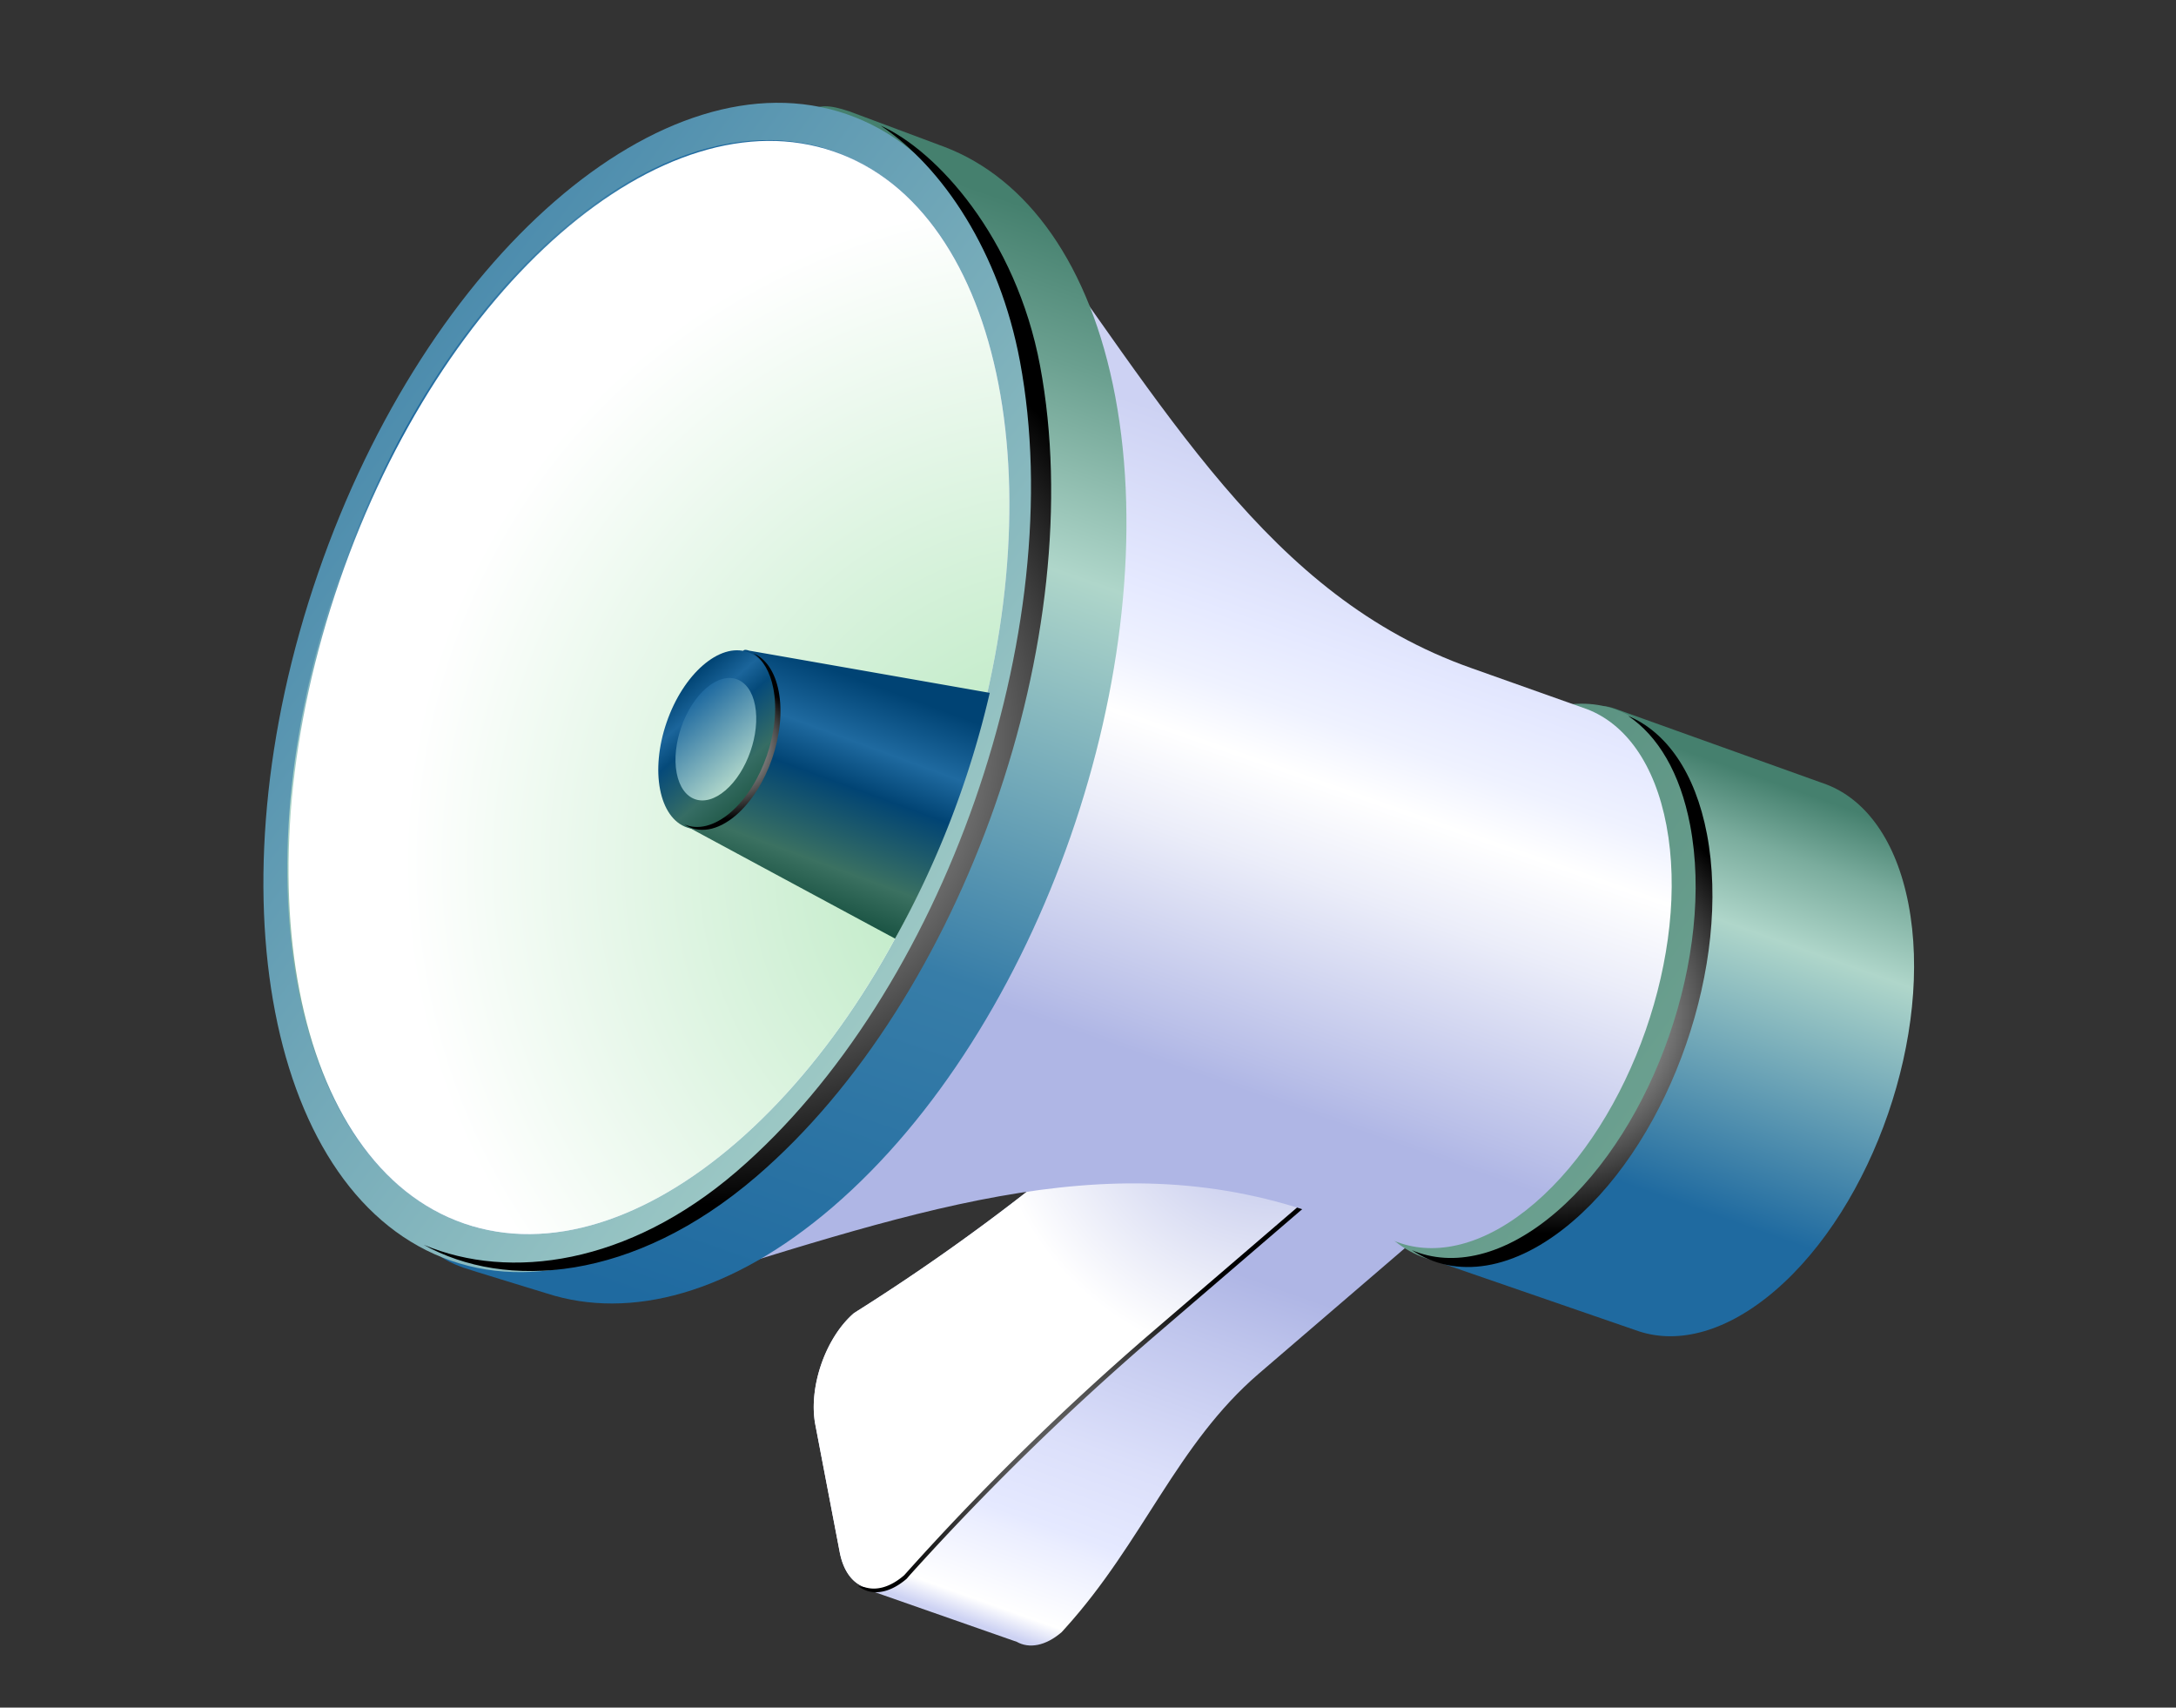 <svg width="390" height="306" fill="none" xmlns="http://www.w3.org/2000/svg"><rect width="100%" height="100%" fill="#333333" stroke="none"/><g clip-path="url(#clip0_292_803)"><path d="M190.277 292.483l.653-.722c14.013-15.504 19.933-32.935 34.684-45.606l37.834-32.498-7.032-37.596-19.659-6.572s-39.87 66.509-55.237 76.132c-5.116 4.394-8.257 13.358-7.013 20.01l.061.328-17.805 19.346 25.465 8.908c2.227 1.249 5.14.769 8.049-1.73z" fill="url(#paint0_linear_292_803)"/><path d="M150.5 278.136l-4.366-22.814c-1.277-6.678 1.81-15.624 6.937-20.028a374.493 374.493 0 0045.515-33.686l37.744-32.421 7.186 37.711-37.734 32.412a474.35 474.35 0 00-43.086 42.258l-.645.716c-5.087 4.412-10.274 2.53-11.551-4.148z" fill="url(#paint1_linear_292_803)"/><path style="mix-blend-mode:color-dodge" d="M163.157 282.155a487.826 487.826 0 0143.416-42.436l37.972-32.617-6.802-37.446-1.284 1.103 6.445 35.454-37.987 32.629a486.63 486.63 0 00-43.399 42.456l-.656.723c-2.518 2.163-5.039 2.826-7.094 2.158 2.255 1.822 5.492 1.517 8.735-1.269l.654-.755z" fill="url(#paint2_radial_292_803)"/><path d="M200.543 229.637l-18.985 12.593 6.665 2.379 15.994-13.739-3.674-1.233z" fill="url(#paint3_linear_292_803)"/><path d="M200.513 228.987l-19.258 12.891-2.515-13.436 19.345-12.966 2.428 13.511z" fill="url(#paint4_linear_292_803)"/><path d="M198.033 215.92l2.858 13.435 3.609 1.27-2.912-13.432-3.555-1.273z" fill="url(#paint5_linear_292_803)"/><path style="mix-blend-mode:multiply" d="M150.5 278.136l-4.366-22.814c-1.277-6.678 1.81-15.624 6.937-20.028a374.493 374.493 0 0045.515-33.686l37.744-32.421 7.186 37.711-37.734 32.412a474.35 474.35 0 00-43.086 42.258l-.645.716c-5.087 4.412-10.274 2.53-11.551-4.148z" fill="url(#paint6_radial_292_803)"/><path d="M318.162 231.259c-8.616 7.401-17.288 9.647-24.422 7.313-.213-.072-36.722-12.663-36.934-12.743-7.166-2.656 2.002-4.895-.205-16.376-4.431-23.11 6.269-54.123 23.884-69.254 8.723-7.492 1.814-15.673 9.001-13.198l37.892 13.584c7.056 2.724 12.489 10.059 14.673 21.425 4.448 23.061-6.254 54.102-23.889 69.249z" fill="url(#paint7_linear_292_803)"/><path d="M255.445 225.443c15.684 5.409 35.993-12.226 45.361-39.39 9.368-27.163 4.248-53.568-11.435-58.978-15.684-5.409-35.993 12.227-45.361 39.39-9.369 27.163-4.249 53.569 11.435 58.978z" fill="url(#paint8_linear_292_803)"/><path style="mix-blend-mode:color-dodge" d="M305.937 149.48c-2.109-11.085-7.303-18.332-14.135-21.194 5.319 3.559 9.33 10.194 11.118 19.578 4.403 23.123-6.357 54.179-24.018 69.349-9.201 7.904-18.482 9.937-25.855 6.818 7.776 5.199 18.369 3.821 28.873-5.202 17.661-15.169 28.406-46.213 24.017-69.349z" fill="url(#paint9_radial_292_803)"/><path d="M275.06 215.605c-8.441 7.25-16.941 9.454-23.89 7.231-.029-.034-6.453-2.249-15.494-5.384-37.831-13.183-73.344.243-119.33 14.261l-.205.058c-14.191-5.212 51.326-200.727 65.554-195.886l.034.039c27.446 37.423 45.453 70.872 81.91 83.773l20.787 7.381c6.89 2.629 12.163 9.766 14.251 20.845 4.25 22.528-6.33 52.833-23.617 67.682z" fill="url(#paint10_linear_292_803)"/><path d="M149.246 216.292c-18.11 15.555-36.311 20.317-51.252 15.486-.445-.144-14.568-4.448-14.996-4.631-14.995-5.497 4.227-10.255-.3-34.275-9.116-48.346 13.549-113.355 50.622-145.199 18.334-15.748 3.914-32.832 18.959-27.7.418.14 16.615 6.209 17.028 6.363 14.769 5.649 26.103 20.965 30.581 44.74 9.086 48.371-13.569 113.371-50.642 145.216z" fill="url(#paint11_linear_292_803)"/><path d="M80.877 225.928c32.757 11.297 75.176-25.541 94.744-82.281 19.569-56.739 8.877-111.894-23.88-123.191-32.757-11.298-75.176 25.54-94.744 82.28-19.569 56.739-8.877 111.894 23.88 123.192z" fill="url(#paint12_linear_292_803)"/><path d="M83.188 219.243c30.623 10.562 70.278-23.878 88.573-76.923 18.294-53.045 8.3-104.608-22.323-115.17-30.623-10.561-70.279 23.879-88.573 76.924-18.294 53.045-8.3 104.608 22.323 115.169z" fill="url(#paint13_linear_292_803)"/><path d="M67.14 183.766c-8.48-45.16 12.648-105.902 47.279-135.649 15.966-13.714 31.995-18.43 45.463-15.105-15.394-12.47-37.38-10.537-59.228 8.23-34.631 29.747-55.799 90.481-47.275 135.654 4.59 24.352 16.874 39.186 32.649 43.047-8.971-7.289-15.748-19.497-18.888-36.177z" fill="url(#paint14_linear_292_803)"/><path style="mix-blend-mode:color-dodge" d="M186.415 65.573c-4.339-23.163-18.691-38.666-28.574-43.058 11.102 7.402 21.286 22.597 24.959 42.208 9.054 48.325-13.72 113.368-50.837 145.25-19.331 16.604-40.55 19.586-56.01 13.099 14.63 8.14 37.561 6.695 59.621-12.254 37.136-31.89 59.895-96.921 50.841-145.245z" fill="url(#paint15_radial_292_803)"/><path style="mix-blend-mode:multiply" d="M83.188 219.243c30.623 10.562 70.278-23.878 88.573-76.923 18.294-53.045 8.3-104.608-22.323-115.17-30.623-10.561-70.279 23.879-88.573 76.924-18.294 53.045-8.3 104.608 22.323 115.169z" fill="url(#paint16_radial_292_803)"/><path d="M177.391 124.159c-5.53-.975-43.042-7.558-43.124-7.564-2.303-.782-.116 1.844-2.913 4.248-5.689 4.886-9.183 14.849-7.8 22.248.669 3.66-2.26 4.415.03 5.25.038.044 28.963 15.62 36.837 19.858a169.024 169.024 0 0016.97-44.04z" fill="url(#paint17_linear_292_803)"/><path d="M123.135 148.29c5.013 1.729 11.505-3.909 14.5-12.594 2.995-8.684 1.359-17.125-3.654-18.854-5.013-1.729-11.505 3.909-14.5 12.593-2.995 8.684-1.359 17.126 3.654 18.855z" fill="url(#paint18_linear_292_803)"/><path d="M130.026 141.626c-3.884 3.336-7.798 1.933-8.751-3.125-.953-5.058 1.426-11.857 5.31-15.194 3.885-3.336 7.798-1.934 8.747 3.12.949 5.054-1.422 11.862-5.306 15.199z" fill="url(#paint19_linear_292_803)"/><path style="mix-blend-mode:screen" d="M139.561 123.871c-.68-3.554-2.356-5.868-4.537-6.796 1.706 1.14 2.994 3.269 3.579 6.29 1.425 7.409-1.991 17.34-7.655 22.206-2.944 2.529-5.908 3.176-8.27 2.166 2.492 1.673 5.879 1.232 9.241-1.655 5.637-4.859 9.067-14.803 7.642-22.211z" fill="url(#paint20_radial_292_803)"/></g><defs><linearGradient id="paint0_linear_292_803" x1="192.878" y1="297.377" x2="227.882" y2="199.223" gradientUnits="userSpaceOnUse"><stop stop-color="#CDD2F3"/><stop offset=".04" stop-color="#fff"/><stop offset=".17" stop-color="#EBEEFF"/><stop offset=".2" stop-color="#E5E9FF"/><stop offset=".35" stop-color="#DBDFFA"/><stop offset=".59" stop-color="#C0C6ED"/><stop offset=".72" stop-color="#AFB6E5"/><stop offset=".91" stop-color="#AFB6E5"/><stop offset="1" stop-color="#AFB6E5"/></linearGradient><linearGradient id="paint1_linear_292_803" x1="177.859" y1="280.504" x2="209.78" y2="182.147" gradientUnits="userSpaceOnUse"><stop stop-color="#E5E9FF"/><stop offset=".23" stop-color="#DBDFFA"/><stop offset=".62" stop-color="#C0C6ED"/><stop offset=".82" stop-color="#AFB6E5"/></linearGradient><linearGradient id="paint3_linear_292_803" x1="189.788" y1="234.546" x2="210.852" y2="247.957" gradientUnits="userSpaceOnUse"><stop offset=".04" stop-color="#1F6AA0"/><stop offset="1" stop-color="#AFD6CA"/></linearGradient><linearGradient id="paint4_linear_292_803" x1="166.813" y1="211.814" x2="213.17" y2="246.732" gradientUnits="userSpaceOnUse"><stop offset=".04" stop-color="#1F6AA0"/><stop offset="1" stop-color="#AFD6CA"/></linearGradient><linearGradient id="paint5_linear_292_803" x1="208.574" y1="221.752" x2="200.29" y2="223.841" gradientUnits="userSpaceOnUse"><stop offset=".04" stop-color="#1F6AA0"/><stop offset="1" stop-color="#AFD6CA"/></linearGradient><linearGradient id="paint7_linear_292_803" x1="316.454" y1="136.337" x2="281.606" y2="234.557" gradientUnits="userSpaceOnUse"><stop offset=".03" stop-color="#45806E"/><stop offset=".14" stop-color="#7AAC9D"/><stop offset=".284" stop-color="#AFD6CA"/><stop offset=".766" stop-color="#1F6AA0"/><stop offset=".97" stop-color="#1F6AA0"/></linearGradient><linearGradient id="paint8_linear_292_803" x1="188.415" y1="113.644" x2="360.129" y2="241.656" gradientUnits="userSpaceOnUse"><stop offset=".04" stop-color="#45806E"/><stop offset=".71" stop-color="#70A494"/><stop offset="1" stop-color="#AFD6CA"/></linearGradient><linearGradient id="paint10_linear_292_803" x1="241.856" y1="85.235" x2="191.139" y2="229.804" gradientUnits="userSpaceOnUse"><stop stop-color="#CDD2F3"/><stop offset=".2" stop-color="#E5E9FF"/><stop offset=".28" stop-color="#EFF2FF"/><stop offset=".35" stop-color="#fff"/><stop offset=".46" stop-color="#EBEDF9"/><stop offset=".68" stop-color="#B9BFE8"/><stop offset=".72" stop-color="#AFB6E5"/><stop offset=".91" stop-color="#AFB6E5"/><stop offset="1" stop-color="#AFB6E5"/></linearGradient><linearGradient id="paint11_linear_292_803" x1="177.805" y1="27.813" x2="104.505" y2="236.525" gradientUnits="userSpaceOnUse"><stop offset=".03" stop-color="#45806E"/><stop offset=".14" stop-color="#6BA090"/><stop offset=".3" stop-color="#AFD6CA"/><stop offset=".64" stop-color="#377DA8"/><stop offset=".97" stop-color="#1F6AA0"/></linearGradient><linearGradient id="paint12_linear_292_803" x1="-59.136" y1="-7.592" x2="299.537" y2="259.788" gradientUnits="userSpaceOnUse"><stop offset=".04" stop-color="#1F6AA0"/><stop offset=".27" stop-color="#3B7FA8"/><stop offset=".71" stop-color="#AFD6CA"/><stop offset="1" stop-color="#6CF"/></linearGradient><linearGradient id="paint13_linear_292_803" x1="83.809" y1="215.826" x2="150.637" y2="25.396" gradientUnits="userSpaceOnUse"><stop stop-color="#CDD2F3"/><stop offset=".2" stop-color="#E5E9FF"/><stop offset=".28" stop-color="#EFF2FF"/><stop offset=".35" stop-color="#fff"/><stop offset=".46" stop-color="#EBEDF9"/><stop offset=".68" stop-color="#B9BFE8"/><stop offset=".72" stop-color="#AFB6E5"/><stop offset=".91" stop-color="#AFB6E5"/><stop offset="1" stop-color="#AFB6E5"/></linearGradient><linearGradient id="paint14_linear_292_803" x1="60.527" y1="210.34" x2="127.075" y2="20.934" gradientUnits="userSpaceOnUse"><stop offset=".03" stop-color="#5290AF"/><stop offset=".14" stop-color="#7CAE9F"/><stop offset=".3" stop-color="#AFD6CA"/><stop offset=".64" stop-color="#1F6AA0"/><stop offset=".88" stop-color="#3F82AA"/><stop offset=".97" stop-color="#1F6AA0"/></linearGradient><linearGradient id="paint17_linear_292_803" x1="155.945" y1="116.539" x2="139.834" y2="160.244" gradientUnits="userSpaceOnUse"><stop offset=".12" stop-color="#004374"/><stop offset=".35" stop-color="#1F6AA0"/><stop offset=".52" stop-color="#014474"/><stop offset=".833" stop-color="#3B7161"/><stop offset="1" stop-color="#1B5444"/></linearGradient><linearGradient id="paint18_linear_292_803" x1="120.866" y1="123.616" x2="136.244" y2="141.518" gradientUnits="userSpaceOnUse"><stop offset=".01" stop-color="#014474"/><stop offset=".23" stop-color="#1B659B"/><stop offset=".4" stop-color="#054A7A"/><stop offset=".77" stop-color="#366D64"/><stop offset="1" stop-color="#235B4B"/></linearGradient><linearGradient id="paint19_linear_292_803" x1="123.046" y1="126.348" x2="133.561" y2="138.589" gradientUnits="userSpaceOnUse"><stop offset=".01" stop-color="#1F6AA0"/><stop offset="1" stop-color="#AFD6CA"/></linearGradient><radialGradient id="paint2_radial_292_803" cx="0" cy="0" r="1" gradientUnits="userSpaceOnUse" gradientTransform="matrix(30.998 36.088 -36.616 31.451 208.967 278.488)"><stop stop-color="#fff"/><stop offset="1"/></radialGradient><radialGradient id="paint6_radial_292_803" cx="0" cy="0" r="1" gradientUnits="userSpaceOnUse" gradientTransform="rotate(49.339 -96.213 345.127) scale(51.582 51.309)"><stop stop-color="#AFB6E5"/><stop offset="1" stop-color="#fff"/></radialGradient><radialGradient id="paint9_radial_292_803" cx="0" cy="0" r="1" gradientUnits="userSpaceOnUse" gradientTransform="matrix(26.014 30.285 -30.137 25.886 277.997 181.167)"><stop stop-color="#fff"/><stop offset="1"/></radialGradient><radialGradient id="paint15_radial_292_803" cx="0" cy="0" r="1" gradientUnits="userSpaceOnUse" gradientTransform="matrix(53.881 62.728 -62.861 53.994 127.728 132.975)"><stop stop-color="#fff"/><stop offset="1"/></radialGradient><radialGradient id="paint16_radial_292_803" cx="0" cy="0" r="1" gradientUnits="userSpaceOnUse" gradientTransform="rotate(49.339 -72.731 285.927) scale(119.272)"><stop stop-color="#AFE5B8"/><stop offset="1" stop-color="#fff"/></radialGradient><radialGradient id="paint20_radial_292_803" cx="0" cy="0" r="1" gradientUnits="userSpaceOnUse" gradientTransform="matrix(8.344 9.714 -9.634 8.275 130.633 134.009)"><stop stop-color="#fff"/><stop offset="1"/></radialGradient><clipPath id="clip0_292_803"><path fill="#fff" d="M0 0h390v306H0z"/></clipPath></defs></svg>